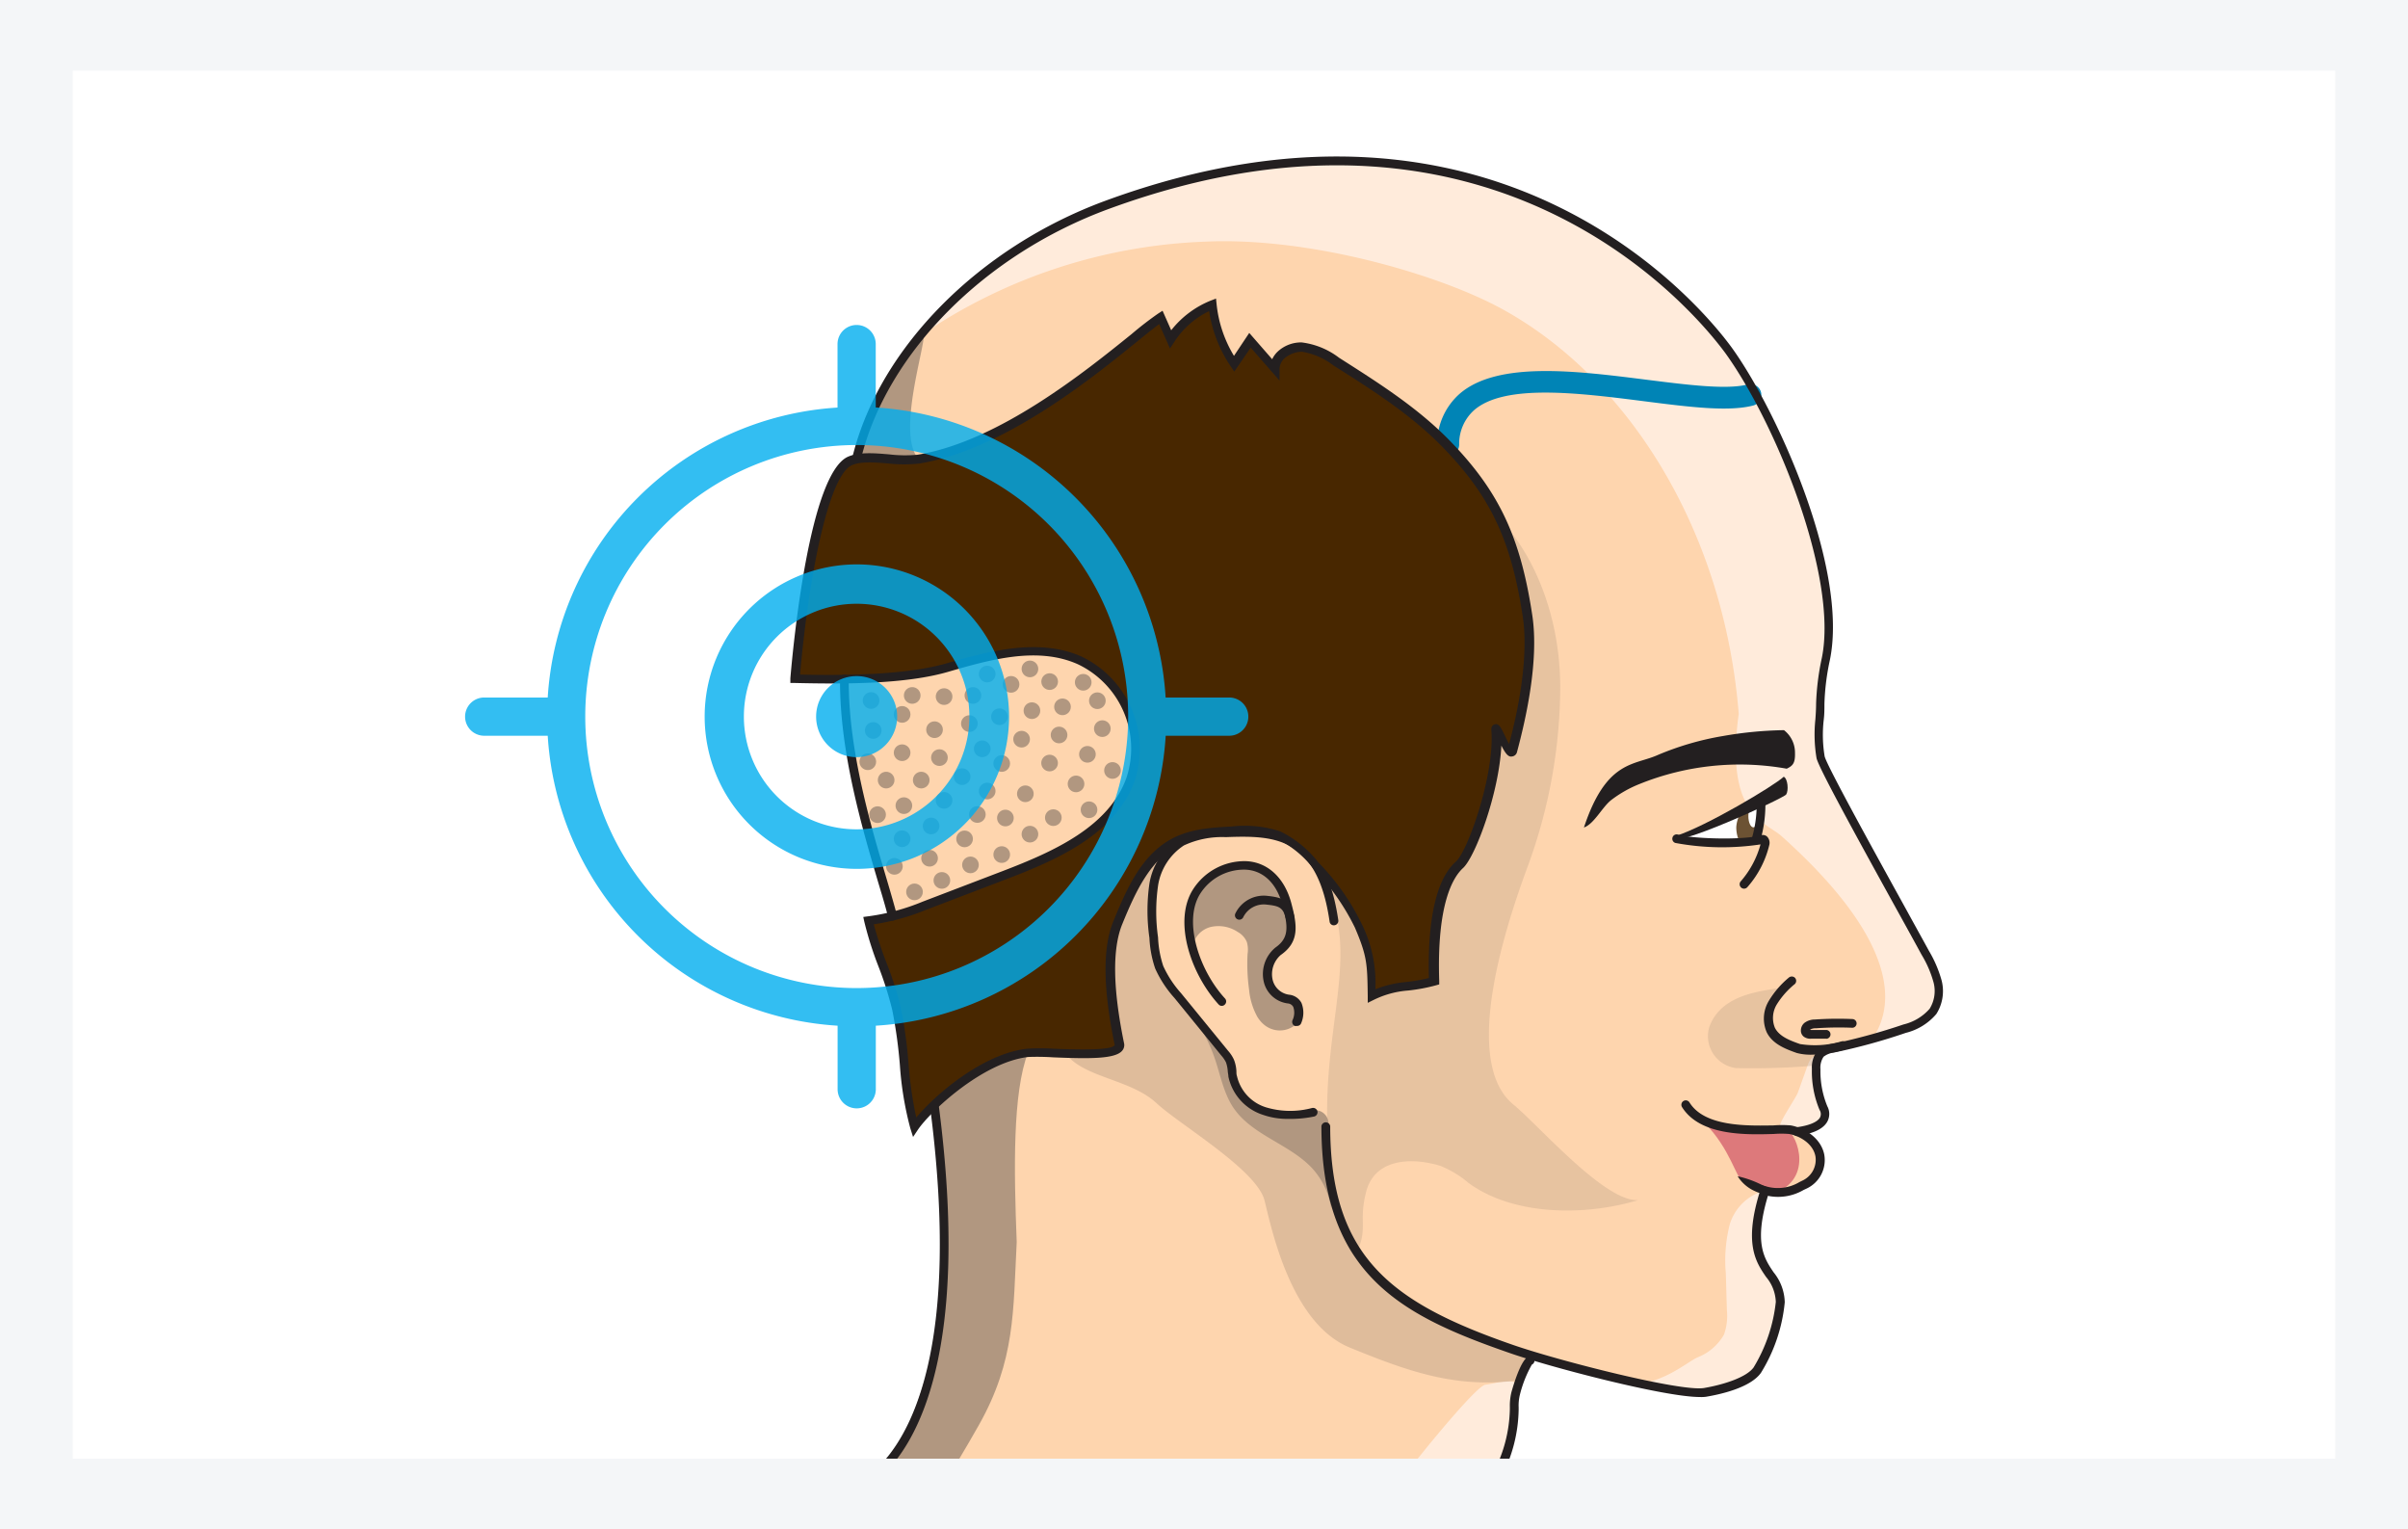 <?xml version="1.0" encoding="UTF-8"?> <svg xmlns="http://www.w3.org/2000/svg" xmlns:xlink="http://www.w3.org/1999/xlink" id="Layer_1" data-name="Layer 1" width="315" height="200" viewBox="0 0 315 200"><defs><clipPath id="clip-path"><rect x="9.52" y="9.24" width="295.96" height="181.52" fill="none"></rect></clipPath></defs><title>315x200_EFICACIA</title><rect width="315" height="200" fill="#f4f6f8"></rect><rect x="9.52" y="9.24" width="295.96" height="181.52" fill="#fff"></rect><g clip-path="url(#clip-path)"><path d="M238.13,99.06c-1.14-2.65-.78-2.78,1.05-16-2-24.3-14.72-44.11-31.07-53-8.37-4.54-25.26-9.41-38.86-8.74-30.19.93-57.63,22.9-57.61,44-.09,0-1,23.12-1.18,23.54-.67,9.56,6.22,30.79,6.22,30.79,5.71,19.3,12.2,49,.14,70.94-4.81,8.77,63.32,11.07,72.41,17.44.71-5.79,1.05-9.39,1.05-9.39,9.92-6.67,6.19-16.39,9.92-21.34,9.7,2.71,7,2,22.85,4.85,7.55-1.53,10-5.22,9.76-12.72-.17-4.23-5.48-3.67-1.94-13.66,1.46.22,3.64,1.28,6.66-2,2.6-2.88-3.39-5.91-.11-6.27,3-1.62-1.24-6.63.72-9.57,15.67-3.55,14.71-5.76,15.44-7.37C255,127.26,242.3,108.76,238.13,99.06Z" fill="#fed5ae"></path><path d="M238.05,99.16c-1.13-2.64-.77-2.77,1-16C237.15,58.83,224.38,39,208,30.15c-8.37-4.54-20.13-10.09-38.85-8.74-19.44,1.41-37.78,10-48.33,22.2a70.4,70.4,0,0,1,36.7-12c13.6-.67,30.49,4.19,38.86,8.74,16.35,8.88,29.12,28.68,31.07,53-1.83,13.25,3.46,14.1,5.6,16,24.24,21.71,7.17,28.47,13.8,25.88,4.08-1.48,6-3.23,6.63-4.72C255,127.37,242.23,108.87,238.05,99.16Z" fill="#ffebdb"></path><path d="M189.4,59.57h-.06A1.43,1.43,0,0,1,188,58.08a8.72,8.72,0,0,1,3-6.63c5-4.25,15.29-2.94,24.38-1.79,5.41.68,10.52,1.33,13.23.62a1.43,1.43,0,0,1,1.75,1,1.44,1.44,0,0,1-1,1.75c-3.25.85-8.38.2-14.32-.56-8.5-1.08-18.12-2.3-22.16,1.13a5.9,5.9,0,0,0-2,4.56A1.43,1.43,0,0,1,189.4,59.57Z" fill="#0084b6"></path><path d="M120.18,60.05c2.11,2.3-5.16,1.5-8.07.35a49.4,49.4,0,0,1,3-9.4,12.8,12.8,0,0,1,1.56-2.83c1.11-1.4,2.58-3.81,4.16-4.56C121.22,44.76,117.17,56.79,120.18,60.05Z" fill="#b19780"></path><path d="M189.15,208.19c0-1.51,0-3,0-4.54a9,9,0,0,1,2.17-6.17c1.2-1.34,2.53-2.26,3.8-3.54s1.84-3.43,2.19-5.35c.23-1.24,1.84-7,.86-7.77-.63-.49-3.12.2-3.88.28-1.5.15-14.37,16.12-18.78,23.19A72.86,72.86,0,0,1,189.15,208.19Z" fill="#ffebdb"></path><path d="M235.14,143c.16-.4.3-.8.44-1.21l.88-2.45c.19-.52.47-1.13,1-1.19a.2.2,0,0,1,.13,0c.12,0,.13.22.12.35-.07.9-.11,1.81-.11,2.71a6.19,6.19,0,0,0,.31,2.26,8.3,8.3,0,0,0,.44.9c.41.75.78,1.71.28,2.41a1.85,1.85,0,0,1-1,.62c-.74.26-4.39.74-4.76-.18C232.75,146.77,234.88,143.62,235.14,143Z" fill="#ffebdb"></path><path d="M237.61,139.34a95,95,0,0,1-10.53.34,4.21,4.21,0,0,1-3.5-5.31c1.67-4.76,7.72-4.77,10.34-5.36-2.2,1.92-2.2,1.92-2.52,3.5a3,3,0,0,0,1.45,3.56,10.49,10.49,0,0,0,5.28,1.29Z" fill="#b19780" opacity="0.3"></path><path d="M222,177.54a6.84,6.84,0,0,0,3.52-3,7.32,7.32,0,0,0,.38-3.2l-.14-4.84a18.92,18.92,0,0,1,.54-6.46,6.54,6.54,0,0,1,4.53-4.33c-1,3-2.09,6.22-.78,9.11.41.89,1.33,1.4,1.72,2.3.89,2,1.27,2.64.89,4.81s-1.88,6.4-3.47,7.91c-1,.94-2.75,1.2-4,1.71-4.39,1.78-10.91-.55-10.91-.55C217.93,180.55,220.53,178.29,222,177.54Z" fill="#ffebdb"></path><path d="M204.1,90a68.51,68.51,0,0,1-4.23,23.24c-2,5.47-9.19,25.22-1.91,31.2,3.39,2.79,12,12.79,16.34,12.51-7,2.11-16.28,2.05-22.16-2.22a13.49,13.49,0,0,0-3.72-2.26c-4.15-1.25-8.67-.76-9.72,3.43s.42,4.59-1.46,8.49a4.64,4.64,0,0,1-1.16-2.33c-7.81-26.3,6.58-37.61-6.51-51.74-8.65-9.32,28.66-40.44,27.93-40.91C197.5,69.44,204.1,76.72,204.1,90Z" fill="#b19780" opacity="0.3"></path><path d="M233.53,147.69c1.17-.11,4,6-1.09,8.24-.58.27-3.82-.73-4.88-1.93-.65-.73-2-5.37-5.88-8.24C222.47,147.51,227.18,148.31,233.53,147.69Z" fill="#dd797b"></path><path d="M235.08,148.57a.58.58,0,0,1-.07-1.15c1.59-.2,2.74-.67,3.07-1.27a1,1,0,0,0-.06-1,13.08,13.08,0,0,1-1-5.36,3.59,3.59,0,0,1,.73-2.4,3.55,3.55,0,0,1,2-.88,79,79,0,0,0,9.25-2.53,6.57,6.57,0,0,0,3.42-2.05,4.4,4.4,0,0,0,.51-3.47,14.18,14.18,0,0,0-1.56-3.6c-.73-1.34-1.82-3.33-3.08-5.6-5.66-10.25-10.37-18.84-10.66-20.1a18.78,18.78,0,0,1-.15-5.11c.05-.7.09-1.39.09-2a33,33,0,0,1,.75-6c2.16-10.6-6-30.67-12.59-39.83C222.85,42.3,196.61,8.38,145,27.34c-16.17,5.95-28.86,18.71-32.33,32.5a.57.57,0,0,1-1.11-.27c3.56-14.16,16.53-27.23,33-33.3C197,7,223.73,41.56,226.61,45.56c5.89,8.21,15.2,28.84,12.77,40.73a31.14,31.14,0,0,0-.72,5.77c0,.65,0,1.35-.09,2.08a17.12,17.12,0,0,0,.12,4.78c.28,1.21,6.71,12.85,10.55,19.81,1.25,2.28,2.35,4.26,3.08,5.6a15.86,15.86,0,0,1,1.67,3.89,5.58,5.58,0,0,1-.69,4.39,7.64,7.64,0,0,1-4,2.47,77.38,77.38,0,0,1-9.38,2.57,2.78,2.78,0,0,0-1.37.55,2.57,2.57,0,0,0-.41,1.65,12,12,0,0,0,.9,4.83,2.11,2.11,0,0,1,0,2c-.66,1.21-2.5,1.68-3.93,1.86Z" fill="#231f20"></path><path d="M237.05,137.93a7.09,7.09,0,0,1-2-.22c-1.57-.55-3.18-1.2-3.93-2.69a4.48,4.48,0,0,1,.28-4.15,12,12,0,0,1,2.58-3,.6.6,0,0,1,.82,0,.58.58,0,0,1,0,.81h0a10.8,10.8,0,0,0-2.36,2.66,3.41,3.41,0,0,0-.26,3.07c.56,1.11,1.88,1.64,3.29,2.13a12.36,12.36,0,0,0,5.47-.36.58.58,0,0,1,.7.41.57.57,0,0,1-.4.7A16.19,16.19,0,0,1,237.05,137.93Z" fill="#231f20"></path><path d="M238.91,135.84h-2a1.44,1.44,0,0,1-.93-.25,1,1,0,0,1-.4-.83,1.31,1.31,0,0,1,.48-1,2.28,2.28,0,0,1,1.36-.43,44.2,44.2,0,0,1,4.88-.06.57.57,0,0,1,0,1.14h0a42.25,42.25,0,0,0-4.77.07,1.31,1.31,0,0,0-.71.16c-.07.06.07.06.13.06h2a.58.58,0,0,1,0,1.15Z" fill="#231f20"></path><path d="M234.81,98.49a3.71,3.71,0,0,0-1.44-3,50,50,0,0,0-8,.77,37.87,37.87,0,0,0-8.63,2.53c-3.06,1.32-6.64.69-9.54,9.43,1.32-.46,2.36-2.61,3.53-3.56a15.54,15.54,0,0,1,3.75-2.13,35,35,0,0,1,19.25-2C234.49,100.16,234.85,99.84,234.81,98.49Z" fill="#231f20"></path><path d="M122.56,195.65c1.85-3.08,3.73-6.15,5.5-9.3,4.77-8.48,4.47-14.88,4.94-23.92-.38-9.57-.53-19.5,1.47-24.77,6.83-18.07-13.36,0-13.72,1.68,3.9,16.71,4.54,35.83-4,51.42C115.69,192.66,118.09,194.25,122.56,195.65Z" fill="#b19780"></path><path d="M115,193.16a.59.59,0,0,1-.42-.18.58.58,0,0,1,0-.81c4.43-4.11,11.23-15.75,7.06-47.62a.58.58,0,0,1,.5-.65.55.55,0,0,1,.64.5c4.24,32.38-2.83,44.35-7.42,48.6A.54.54,0,0,1,115,193.16Z" fill="#231f20"></path><path d="M165.42,157c.88,3.5,3.4,16.06,11.14,19.23s14,5.4,22.26,4.27c1.94-3.07,1.38-3.25-3.21-4.8a76,76,0,0,1-12.76-6.37c-6.61-4.44-9.42-11.75-9.42-20.08,0-1.12.06-2.71-.77-3.47-1.86-1.7-3.19.39-5.68,0-3.7-.58-5.67-3.28-6.08-7.06-.13-1.2-3.73-5.53-6.06-7.6-1.28-1.14-2.23-4.23-3.24-5.61-2.23-3-.89-7.23-.53-11s-2-8.7-5.64-7.79c-1.94.48-3.07,2.45-3.87,4.28-2.9,6.69-7.52,21.78-1.56,27.45,2.69,2.56,8.17,2.9,11.31,5.84C154.29,147.06,164.42,153,165.42,157Z" fill="#b19780" opacity="0.4"></path><path d="M190.28,199.14a.57.57,0,0,1-.45-.94,21.62,21.62,0,0,1,2.45-2.33,12.16,12.16,0,0,0,3.1-3.34,18.52,18.52,0,0,0,2.13-8.25V184a7.52,7.52,0,0,1,.19-1.87c.2-.73,1.25-4.39,2.28-4.74a.56.56,0,0,1,.72.36.57.57,0,0,1-.31.71,15.71,15.71,0,0,0-1.58,4,5.85,5.85,0,0,0-.15,1.59v.33a19.57,19.57,0,0,1-2.26,8.77,13.26,13.26,0,0,1-3.37,3.68,18.56,18.56,0,0,0-2.3,2.19A.6.6,0,0,1,190.28,199.14Z" fill="#231f20"></path><path d="M227.31,153.83a13.45,13.45,0,0,1,2.73.92l2.56,1.19a3.86,3.86,0,0,1-3-.15A5.07,5.07,0,0,1,227.31,153.83Z" fill="#231f20"></path><path d="M164.49,133a9,9,0,0,1-1.09-3.56,24.42,24.42,0,0,1-.2-4.68,3.67,3.67,0,0,0-.09-1.55,2.7,2.7,0,0,0-1.18-1.32,4.56,4.56,0,0,0-3.51-.67,3.2,3.2,0,0,0-2.4,2.49c-.38-2.67-.69-5.67,1-7.81,1.32-1.71,3.59-2.41,5.74-2.57a5.61,5.61,0,0,1,3.59.67c1.32.89,1.83,2.56,2.26,4.1s.82,3.4-.13,4.73a11,11,0,0,1-1.11,1.16c-1.33,1.36-1.87,3.72-.63,5.16a7.79,7.79,0,0,0,1.85,1.35C172.89,133.21,167,137.05,164.49,133Z" fill="#b19780"></path><path d="M158.87,138.31c.77,2.21,1.17,4.61,2.47,6.55,2.46,3.65,7.42,4.76,10.38,8a10,10,0,0,1,2.47,5.55q-.48-5.51-.47-11a1.75,1.75,0,0,0-2.19-2.15l-3.88.12a6.73,6.73,0,0,1-3.37-.47,5.59,5.59,0,0,1-2.4-3.31,20.39,20.39,0,0,0-1.43-3.92,12.34,12.34,0,0,0-1.71-2.11c-1.25-1.33-2.45-2.72-3.76-4A21,21,0,0,1,158.87,138.31Z" fill="#b19780"></path><path d="M222.35,182.7c-4.69,0-19.67-3.94-24.8-5.73-14-4.85-24.69-10.12-24.69-29.69a.58.58,0,0,1,1.15,0c0,17.17,8.05,23.11,23.92,28.61,6,2.08,22,6.16,25,5.63,2.49-.43,5.49-1.36,6.46-2.68a20.67,20.67,0,0,0,2.91-8.57,5.35,5.35,0,0,0-1.27-3.27c-1.33-1.94-3-4.36-.72-11.47l.16-.52.52.13a5.49,5.49,0,0,0,4.42-.56l.47-.23a3,3,0,0,0,1.61-3.1c-.29-1.65-2-2.69-3.46-2.95a12.76,12.76,0,0,0-2,0c-3.61.11-9.63.27-12-3.52a.58.58,0,0,1,.19-.79.57.57,0,0,1,.79.19c2,3.22,7.63,3.05,11,3a13.7,13.7,0,0,1,2.24,0c1.84.33,4,1.68,4.4,3.88a4.11,4.11,0,0,1-2.26,4.35l-.45.21a6.61,6.61,0,0,1-4.67.77c-1.86,6.18-.48,8.19.74,10a6.43,6.43,0,0,1,1.46,3.92,21.39,21.39,0,0,1-3.12,9.24c-1.44,2-5.51,2.84-7.19,3.12A4.58,4.58,0,0,1,222.35,182.7Z" fill="#231f20"></path><path d="M169.61,134.17a.52.52,0,0,1-.24,0,.58.58,0,0,1-.29-.75,2.28,2.28,0,0,0,.1-1.73.88.88,0,0,0-.7-.46,3.7,3.7,0,0,1-3.18-2.92,4.49,4.49,0,0,1,1.53-4.38c1.84-1.28,1.68-2.77.91-5.63s-2.58-4.51-4.9-4.57h-.14a6.8,6.8,0,0,0-5.69,3.14c-2.27,3.57-.16,10,3.22,13.69a.57.57,0,0,1,0,.81.55.55,0,0,1-.81,0c-3.66-4-6-10.94-3.34-15.08a8,8,0,0,1,6.82-3.67c2.85.07,5.09,2.1,6,5.41.78,2.92,1.15,5.12-1.37,6.87a3.33,3.33,0,0,0-1.06,3.2,2.57,2.57,0,0,0,2.27,2,2.06,2.06,0,0,1,1.51,1.06,3.45,3.45,0,0,1-.07,2.72A.57.57,0,0,1,169.61,134.17Z" fill="#231f20"></path><path d="M168.72,120.44a.58.58,0,0,1-.56-.44c-.32-1.34-.92-1.53-2.42-1.69a3,3,0,0,0-3.09,1.61.57.57,0,1,1-1.06-.43,4.12,4.12,0,0,1,4.27-2.32c1.63.18,2.91.47,3.42,2.56a.59.59,0,0,1-.43.7Z" fill="#231f20"></path><path d="M168.53,146.33a9.78,9.78,0,0,1-3.31-.53,6.72,6.72,0,0,1-4.53-5c0-.22-.06-.45-.08-.68a4.33,4.33,0,0,0-.24-1.2,4,4,0,0,0-.59-.86l-6.15-7.55a14.72,14.72,0,0,1-2.52-3.86,14.48,14.48,0,0,1-.75-4,24.78,24.78,0,0,1,0-7.09,8.82,8.82,0,0,1,3.94-6,12.85,12.85,0,0,1,6-1.23c3.64-.15,6.86-.11,9.54,1.63,3.64,2.38,4.73,7.07,5.23,10.39a.58.58,0,0,1-.48.65.55.55,0,0,1-.66-.48c-.46-3.1-1.46-7.47-4.71-9.59-2.41-1.57-5.44-1.58-8.87-1.45a11.83,11.83,0,0,0-5.47,1.08,7.67,7.67,0,0,0-3.39,5.27,23.92,23.92,0,0,0,0,6.76,13.63,13.63,0,0,0,.68,3.75,14.16,14.16,0,0,0,2.33,3.55l6.15,7.53a4.6,4.6,0,0,1,.76,1.15,4.73,4.73,0,0,1,.33,1.54c0,.2,0,.41.07.61a5.59,5.59,0,0,0,3.78,4.09,11,11,0,0,0,6.06.09.59.59,0,0,1,.69.44.58.58,0,0,1-.44.68A15.58,15.58,0,0,1,168.53,146.33Z" fill="#231f20"></path><path d="M119.93,88.11a230.54,230.54,0,0,1,.17-28c-2.63.4-6.54-.77-8.85.19C107.14,62,104.77,79.89,104,88.74A95.26,95.26,0,0,0,119.93,88.11Z" fill="#231f20" opacity="0.3"></path><path d="M121.32,118.29a64.8,64.8,0,0,1-6.6,2.09q1.27,5.79,2.54,11.58c1.22,5.57.94,10.74,2.37,15.42,1.48-2.18,8-8.52,14.22-9.59-.54-8.82-4.32-13.13-7.86-21.29Z" fill="#231f20" opacity="0.3"></path><path d="M200,80.64c-1.61-10.77-4.72-16.47-10.62-22.53-4.19-4.32-9.33-7.58-14.41-10.79a9.5,9.5,0,0,0-4.61-1.88c-1.68,0-3.52,1.15-3.52,2.83l-3.26-3.72c-.69,1-1.39,2-2.09,3.05a17,17,0,0,1-2.82-7.73,11.89,11.89,0,0,0-5.49,4.49l-1.26-2.86c-3.22,2-18.08,16.33-31.71,18.55-2.64.43-6.6-.77-8.93.2C107.14,62,104.77,79.89,104,88.74c7.92.18,14.83,0,19.79-1.43,5.71-1.64,12-3.37,17.42-1a12.85,12.85,0,0,1,6.68,15.43c-2.37,6.79-9.85,10.11-16.58,12.68l-10,3.83a30.42,30.42,0,0,1-7.72,2.12c.84,3.86,2.82,7.69,3.66,11.55,1.22,5.57.94,10.74,2.37,15.42,1.53-2.25,8.47-9,14.84-9.72,2.12-.25,12.41,1,12-1.1-1.7-8.22-1.37-13-.22-15.84,1.69-4.18,3.7-8.7,7.74-10.68a18.21,18.21,0,0,1,7.26-1.37,14.18,14.18,0,0,1,6.12.59,14,14,0,0,1,4.83,3.93,30.07,30.07,0,0,1,5.57,7.93c1.66,3.86,1.67,4.94,1.74,9.14,3.12-1.54,4.75-.95,8.2-1.92-.27-8.47,1.16-13.28,3.33-15.23,1.77-1.6,5.32-11.73,4.83-17.64-.1-1.22,1.74,4,2.08,2.75C199.66,92.15,200.69,85.49,200,80.64Z" fill="#482700"></path><path d="M119.44,148.69l-.36-1.14a43.15,43.15,0,0,1-1.36-8.22,62.33,62.33,0,0,0-1-7.24,44.94,44.94,0,0,0-1.81-5.71,46.1,46.1,0,0,1-1.85-5.85l-.13-.61.61-.08a28.16,28.16,0,0,0,7.15-1.92l10.47-4c6.66-2.55,14-5.81,16.24-12.33A12.2,12.2,0,0,0,141,86.87c-5.33-2.38-11.54-.58-17,1s-13.15,1.61-20,1.45h-.61l0-.61c.38-4.46,2.52-26.86,7.58-29,1.46-.61,3.42-.45,5.32-.29a17.53,17.53,0,0,0,3.74.05c10.62-1.74,21.92-10.88,28-15.78a44.14,44.14,0,0,1,3.5-2.7l.55-.35,1.13,2.55a12.54,12.54,0,0,1,5.15-3.87l.71-.28.08.76a16.3,16.3,0,0,0,2.27,6.74l2-3,3,3.44a3.3,3.3,0,0,1,.72-1,4.5,4.5,0,0,1,3.12-1.2,10.07,10.07,0,0,1,4.9,2c5,3.19,10.25,6.48,14.52,10.88,6.41,6.6,9.23,12.58,10.77,22.85h0c.9,6-.91,13.76-2,17.82a.75.75,0,0,1-.66.6c-.48.1-.84-.36-1.39-1.42-.3,6.18-3.38,14.48-5,16-1.31,1.18-3.46,4.67-3.13,14.78v.45l-.43.12a23,23,0,0,1-3.63.68,12.25,12.25,0,0,0-4.48,1.21l-.81.4,0-.91c-.06-4.19-.08-5.18-1.68-8.93a30,30,0,0,0-5.48-7.77,13.35,13.35,0,0,0-4.62-3.78,13.84,13.84,0,0,0-5.88-.55,18,18,0,0,0-7,1.31c-3.76,1.84-5.68,6-7.47,10.38-1.3,3.22-1.21,8.44.25,15.52a1.12,1.12,0,0,1-.25,1c-.93,1.09-4.3,1.05-9,.86a32.15,32.15,0,0,0-3.27-.05c-6,.69-12.84,7.15-14.42,9.48Zm-5.14-27.81A50.51,50.51,0,0,0,116,126a44.26,44.26,0,0,1,1.86,5.86,61.69,61.69,0,0,1,1,7.38,50.79,50.79,0,0,0,1,6.91c2.49-3,8.75-8.38,14.52-9a27.21,27.21,0,0,1,3.44,0c2.28.09,7.6.3,8-.47-1.53-7.39-1.6-12.68-.19-16.16,1.88-4.63,3.9-9,8-11,2.38-1.17,5.09-1.3,7.48-1.43a14.91,14.91,0,0,1,6.37.64,14.32,14.32,0,0,1,5,4.08,30.59,30.59,0,0,1,5.68,8.08,17.39,17.39,0,0,1,1.76,8.49,14.1,14.1,0,0,1,4-.95,21.82,21.82,0,0,0,3-.53c-.2-7.7,1-13,3.53-15.21,1.63-1.49,5.1-11.54,4.64-17.17-.05-.57.26-.74.44-.79.51-.13.73.24,1.29,1.4.14.29.37.77.59,1.16,1.75-6.46,2.41-12.46,1.8-16.56h0c-1.49-10-4.23-15.82-10.46-22.22-4.17-4.3-9.32-7.56-14.31-10.71A9.11,9.11,0,0,0,170.31,46a3.61,3.61,0,0,0-2.29.87,2,2,0,0,0-.64,1.38v1.52l-3.77-4.31-2.15,3.14-.47-.69a17.64,17.64,0,0,1-2.82-7.22,11.15,11.15,0,0,0-4.54,4l-.58.88-1.41-3.19c-.68.5-1.66,1.29-2.83,2.24-6.16,5-17.61,14.23-28.54,16a18,18,0,0,1-4,0c-1.77-.15-3.59-.3-4.79.2-3.16,1.32-5.73,15-6.82,27.4,6.57.15,13.88,0,19-1.42,5.39-1.55,12.1-3.47,17.81-.94a13.4,13.4,0,0,1,7,16.15c-2.44,7-10,10.38-16.91,13l-10.47,4A29.44,29.44,0,0,1,114.3,120.88Z" fill="#231f20"></path><path d="M116.74,120.39a.57.57,0,0,1-.56-.43c-.27-1.13-.74-2.71-1.29-4.53-2-6.79-5.09-17.06-5-26.64a.56.56,0,0,1,.57-.57h0a.57.57,0,0,1,.57.58c-.08,9.4,3,19.58,5,26.31.54,1.83,1,3.42,1.3,4.58a.58.58,0,0,1-.43.69Z" fill="#231f20"></path><path d="M220.12,109.53c0,.22.26.32.48.34a39.85,39.85,0,0,0,8,0,1.75,1.75,0,0,0,1.43-.64,2.07,2.07,0,0,0,.17-.55l.47-2.54c.19-1-.07-1.84-1.12-1.37S220.13,109.44,220.12,109.53Z" fill="#fff"></path><path d="M227.13,108.2c0,1,.37,2.06.74,2.06a5.44,5.44,0,0,0,1.63-.2,41.52,41.52,0,0,0,.79-4.79,5.08,5.08,0,0,0-2.06.37A4,4,0,0,0,227.13,108.2Z" fill="#482700" opacity="0.8"></path><ellipse cx="229.37" cy="106.74" rx="0.66" ry="1.46" fill="#fff"></ellipse><path d="M229.69,110.44l-.17,0a.57.57,0,0,1-.38-.71,16,16,0,0,0,.66-4.44.57.57,0,0,1,.57-.57h0a.57.57,0,0,1,.57.58,17.07,17.07,0,0,1-.7,4.75A.59.59,0,0,1,229.69,110.44Z" fill="#231f20"></path><path d="M233.34,101.58c.54.27.65,1.81.32,2.32s-15.63,7.49-14.45,5.43C223.22,108.05,232.1,102.75,233.34,101.58Z" fill="#231f20"></path><path d="M228.14,116.22a.58.58,0,0,1-.46-.92,12.28,12.28,0,0,0,2.62-4.87,33.49,33.49,0,0,1-11.14-.19.57.57,0,0,1-.37-.72.56.56,0,0,1,.72-.37c1.67.53,8.47.77,10.83.09a.84.84,0,0,1,.81.16,1.16,1.16,0,0,1,.31,1.06A12.89,12.89,0,0,1,228.6,116,.59.59,0,0,1,228.14,116.22Z" fill="#231f20"></path><circle cx="125.86" cy="101.57" r="1.09" fill="#b19780"></circle><circle cx="118.01" cy="98.44" r="1.09" fill="#b19780"></circle><circle cx="122.89" cy="99.08" r="1.09" fill="#b19780"></circle><circle cx="118.01" cy="93.43" r="1.09" fill="#b19780"></circle><circle cx="122.25" cy="95.43" r="1.09" fill="#b19780"></circle><circle cx="114.23" cy="95.53" r="1.09" fill="#b19780"></circle><circle cx="113.95" cy="91.61" r="1.09" fill="#b19780"></circle><circle cx="121.8" cy="108.02" r="1.09" fill="#b19780"></circle><circle cx="114.8" cy="106.54" r="1.09" fill="#b19780"></circle><circle cx="128.49" cy="97.93" r="1.09" fill="#b19780"></circle><circle cx="126.81" cy="94.63" r="1.09" fill="#b19780"></circle><circle cx="117" cy="113.3" r="1.09" fill="#b19780"></circle><circle cx="127.27" cy="90.95" r="1.09" fill="#b19780"></circle><circle cx="123.5" cy="91.1" r="1.09" fill="#b19780"></circle><circle cx="130.74" cy="93.73" r="1.09" fill="#b19780"></circle><circle cx="118.01" cy="109.69" r="1.09" fill="#b19780"></circle><circle cx="119.33" cy="90.95" r="1.09" fill="#b19780"></circle><circle cx="123.21" cy="115.14" r="1.09" fill="#b19780"></circle><circle cx="134.73" cy="87.48" r="1.09" fill="#b19780"></circle><circle cx="121.6" cy="112.24" r="1.09" fill="#b19780"></circle><circle cx="123.5" cy="104.67" r="1.09" fill="#b19780"></circle><circle cx="115.92" cy="102.02" r="1.09" fill="#b19780"></circle><circle cx="118.24" cy="105.36" r="1.09" fill="#b19780"></circle><circle cx="126.18" cy="109.71" r="1.09" fill="#b19780"></circle><circle cx="113.52" cy="99.62" r="1.09" fill="#b19780"></circle><circle cx="132.26" cy="89.5" r="1.09" fill="#b19780"></circle><circle cx="120.51" cy="102.02" r="1.09" fill="#b19780"></circle><circle cx="119.63" cy="116.64" r="1.09" fill="#b19780"></circle><circle cx="129.14" cy="88.15" r="1.09" fill="#b19780"></circle><circle cx="142.25" cy="98.65" r="1.09" fill="#b19780"></circle><circle cx="144.2" cy="95.29" r="1.09" fill="#b19780"></circle><circle cx="143.55" cy="91.64" r="1.09" fill="#b19780"></circle><circle cx="138.54" cy="96.12" r="1.09" fill="#b19780"></circle><circle cx="138.99" cy="92.44" r="1.09" fill="#b19780"></circle><circle cx="137.31" cy="89.14" r="1.09" fill="#b19780"></circle><circle cx="141.7" cy="89.23" r="1.09" fill="#b19780"></circle><circle cx="134.99" cy="92.94" r="1.09" fill="#b19780"></circle><circle cx="145.53" cy="100.76" r="1.09" fill="#b19780"></circle><circle cx="133.64" cy="96.67" r="1.09" fill="#b19780"></circle><circle cx="131.04" cy="99.85" r="1.09" fill="#b19780"></circle><circle cx="137.3" cy="99.79" r="1.09" fill="#b19780"></circle><circle cx="129.14" cy="103.45" r="1.09" fill="#b19780"></circle><circle cx="134.13" cy="103.81" r="1.09" fill="#b19780"></circle><circle cx="131.52" cy="106.98" r="1.09" fill="#b19780"></circle><circle cx="137.79" cy="106.93" r="1.09" fill="#b19780"></circle><circle cx="131.04" cy="111.76" r="1.09" fill="#b19780"></circle><circle cx="134.73" cy="109.09" r="1.09" fill="#b19780"></circle><circle cx="142.46" cy="105.9" r="1.09" fill="#b19780"></circle><circle cx="127.85" cy="106.52" r="1.09" fill="#b19780"></circle><circle cx="126.95" cy="113.11" r="1.09" fill="#b19780"></circle><circle cx="140.76" cy="102.52" r="1.09" fill="#b19780"></circle><path d="M160.79,91.22h-8.31a40.5,40.5,0,0,0-37.92-37.93V45a2.5,2.5,0,0,0-5,0v8.3A40.5,40.5,0,0,0,71.65,91.22H63.34a2.5,2.5,0,0,0,0,5h8.31a40.48,40.48,0,0,0,37.92,37.92v8.31a2.5,2.5,0,0,0,5,0v-8.31a40.48,40.48,0,0,0,37.92-37.92h8.31a2.5,2.5,0,0,0,0-5Zm-48.72,38a35.51,35.51,0,1,1,35.51-35.51A35.55,35.55,0,0,1,112.07,129.22Zm0-55.41A19.91,19.91,0,1,0,132,93.71,19.93,19.93,0,0,0,112.07,73.81Zm0,34.65a14.75,14.75,0,1,1,14.74-14.75A14.76,14.76,0,0,1,112.07,108.46Zm5.29-14.75a5.3,5.3,0,1,1-5.29-5.29A5.29,5.29,0,0,1,117.36,93.71Z" fill="#00aeef" opacity="0.8"></path></g></svg> 